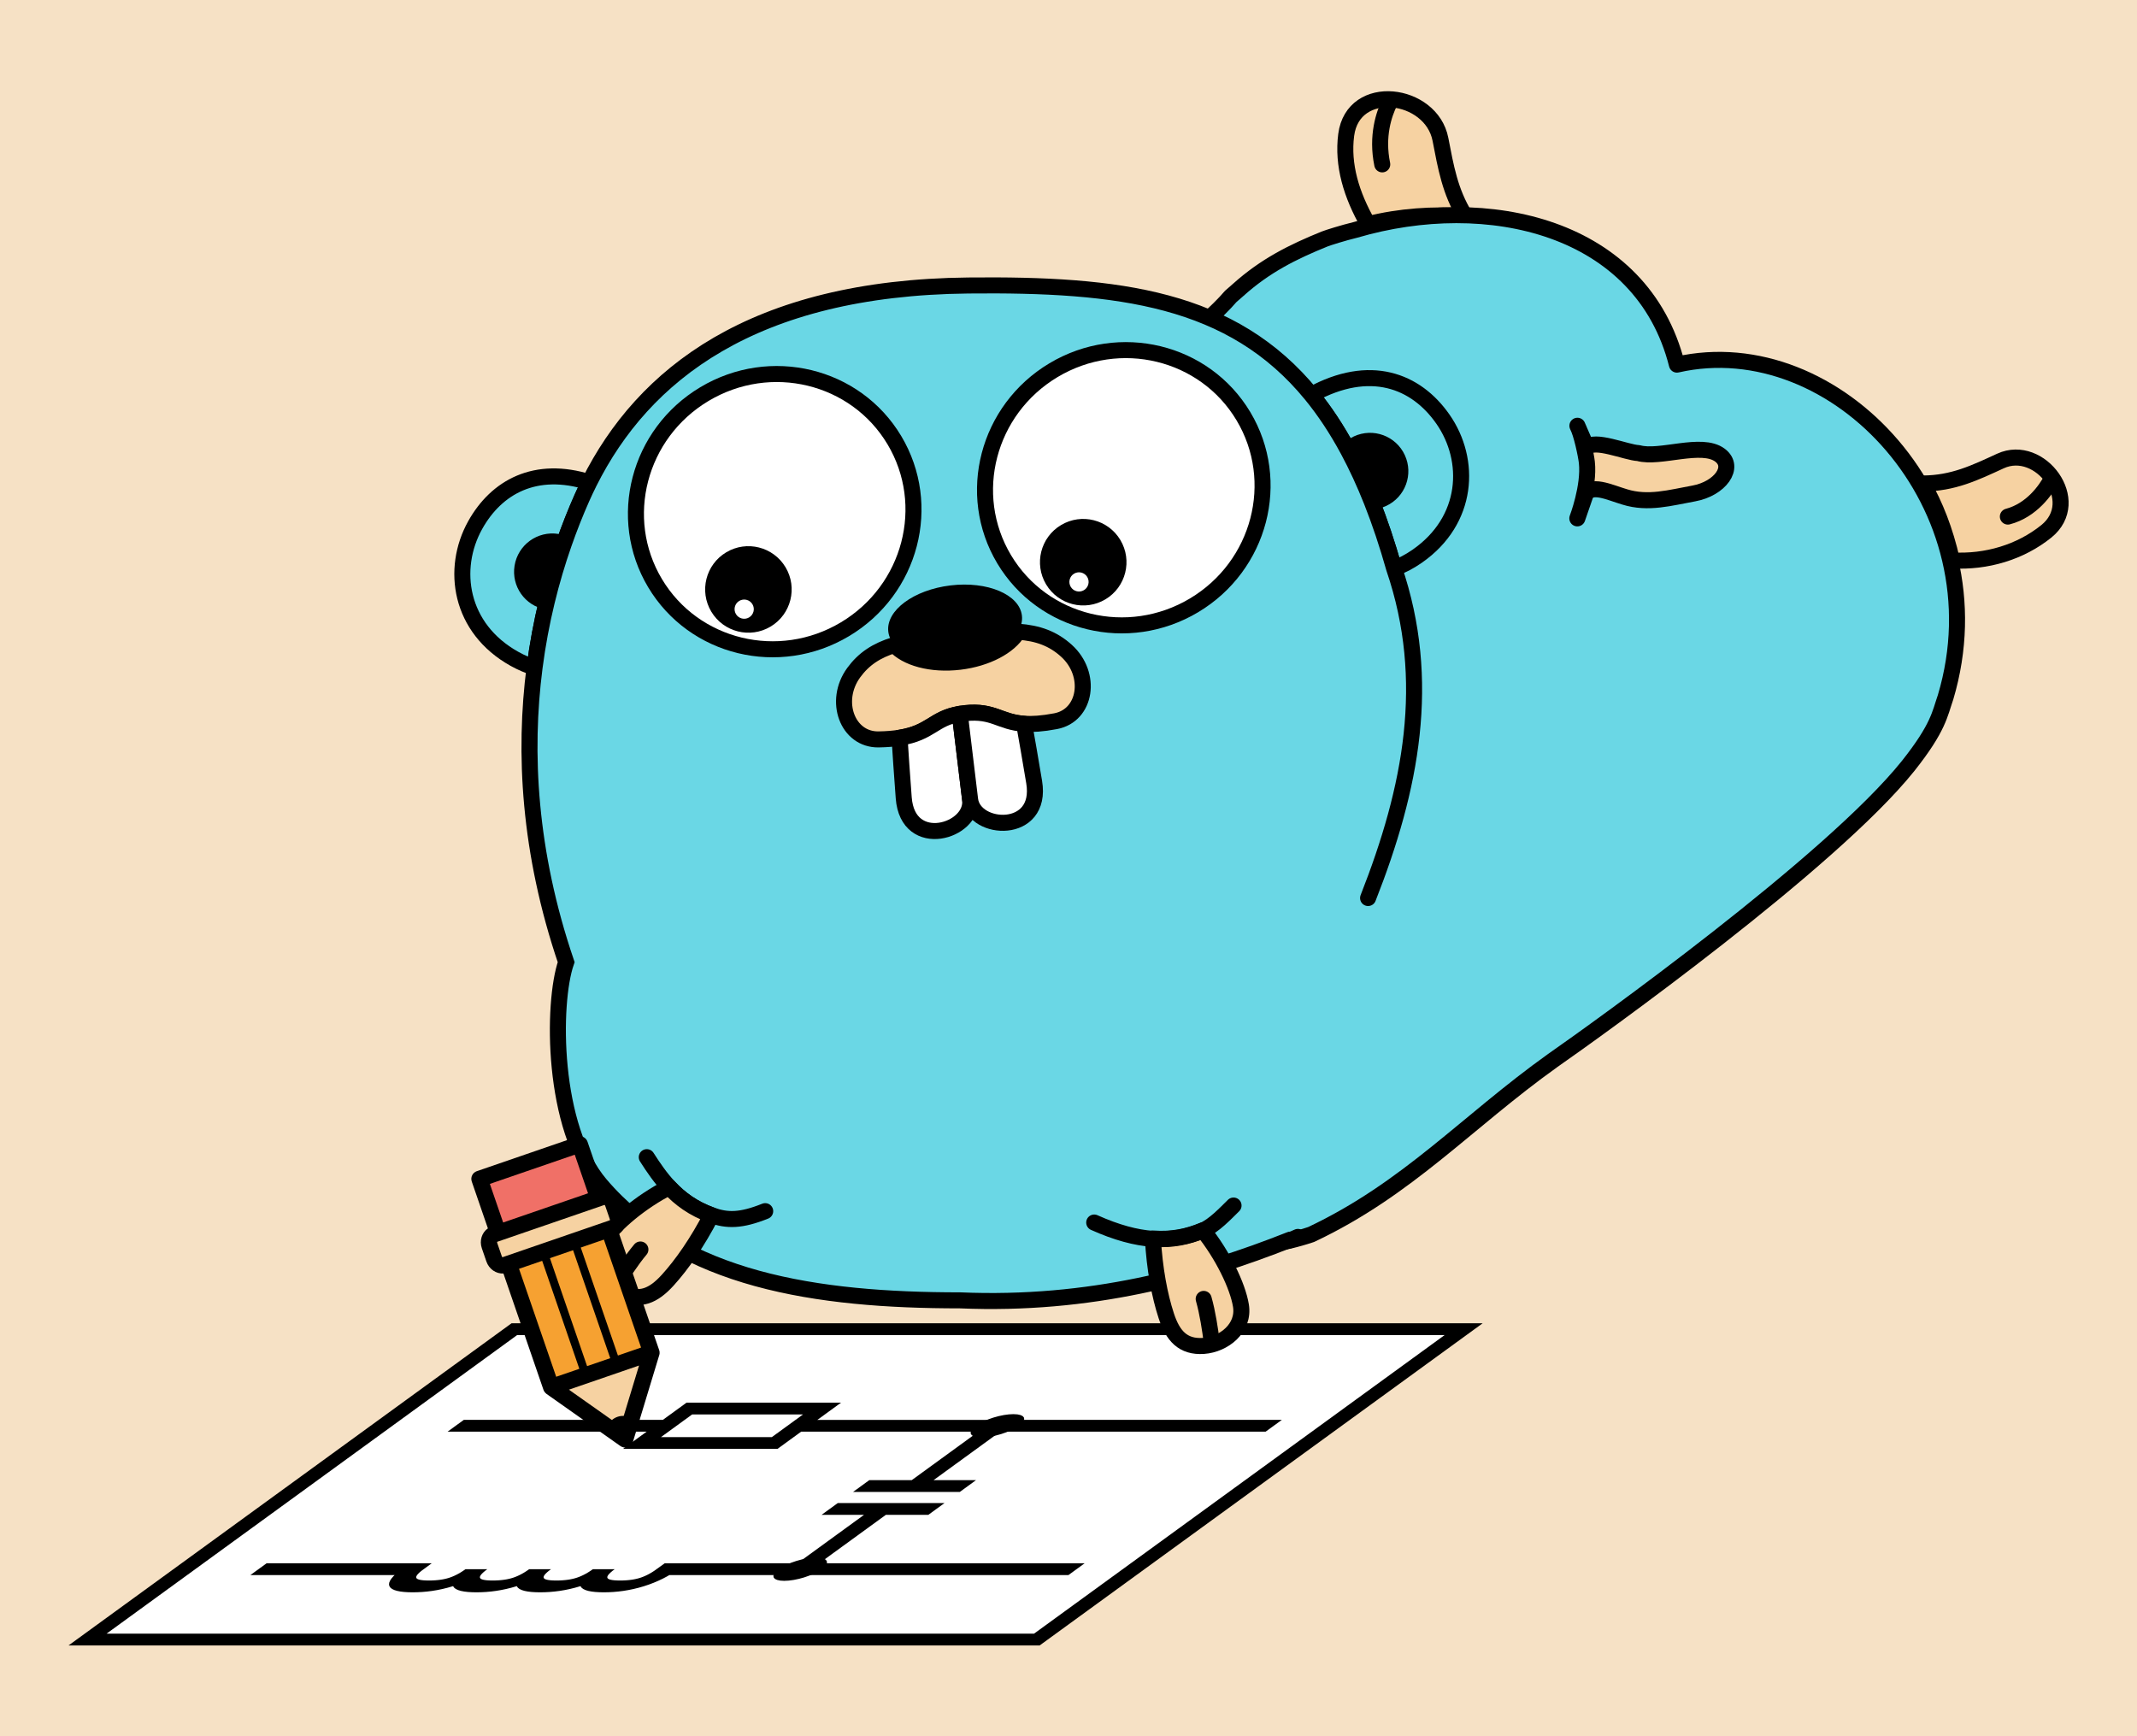 <?xml version="1.0" encoding="UTF-8" standalone="no"?>
<!-- Generator: Adobe Illustrator 15.0.2, SVG Export Plug-In . SVG Version: 6.00 Build 0)  -->

<svg
   version="1.1"
   id="レイヤー_1"
   x="0px"
   y="0px"
   width="800"
   height="650.034"
   viewBox="0 0 800 650.034"
   enable-background="new 0 0 458.712 604.994"
   xml:space="preserve"
   sodipodi:docname="newlogo.svg"
   inkscape:version="1.4 (unknown)"
   inkscape:export-filename="banner.jpg"
   inkscape:export-xdpi="150"
   inkscape:export-ydpi="150"
   xmlns:inkscape="http://www.inkscape.org/namespaces/inkscape"
   xmlns:sodipodi="http://sodipodi.sourceforge.net/DTD/sodipodi-0.dtd"
   xmlns="http://www.w3.org/2000/svg"
   xmlns:svg="http://www.w3.org/2000/svg"><defs
   id="defs22"><inkscape:path-effect
     effect="mirror_symmetry"
     start_point="1172,418.763"
     end_point="1388.855,418.763"
     center_point="1280.428,418.763"
     id="path-effect104"
     is_visible="true"
     lpeversion="1.2"
     lpesatellites=""
     mode="free"
     discard_orig_path="false"
     fuse_paths="false"
     oposite_fuse="false"
     split_items="false"
     split_open="false"
     link_styles="false" /><filter
     style="color-interpolation-filters:sRGB"
     inkscape:label="Drop Shadow"
     id="filter89"
     x="-0.042"
     y="-0.032"
     width="1.084"
     height="1.078"><feFlood
       result="flood"
       in="SourceGraphic"
       flood-opacity="0.498"
       flood-color="rgb(0,0,0)"
       id="feFlood88" /><feGaussianBlur
       result="blur"
       in="SourceGraphic"
       stdDeviation="6.652"
       id="feGaussianBlur88" /><feOffset
       result="offset"
       in="blur"
       dx="0"
       dy="9.013"
       id="feOffset88" /><feComposite
       result="comp1"
       operator="in"
       in="flood"
       in2="offset"
       id="feComposite88" /><feComposite
       result="comp2"
       operator="over"
       in="SourceGraphic"
       in2="comp1"
       id="feComposite89" /></filter><style
     id="style1">.cls-1{fill:#ffffff;}</style></defs><sodipodi:namedview
   id="namedview22"
   pagecolor="#d1d1d1"
   bordercolor="#000000"
   borderopacity="0.25"
   inkscape:showpageshadow="2"
   inkscape:pageopacity="0.0"
   inkscape:pagecheckerboard="0"
   inkscape:deskcolor="#d1d1d1"
   inkscape:zoom="0.66171038"
   inkscape:cx="380.07565"
   inkscape:cy="423.14585"
   inkscape:window-width="1920"
   inkscape:window-height="1043"
   inkscape:window-x="0"
   inkscape:window-y="0"
   inkscape:window-maximized="1"
   inkscape:current-layer="レイヤー_1" />

<rect
   style="fill:#f6e1c5;fill-opacity:1;stroke:none;stroke-width:6;stroke-dasharray:none;stroke-opacity:1"
   id="rect5"
   width="800"
   height="650.034"
   x="0"
   y="0"
   inkscape:label="bg" /><g
   id="g6"
   transform="translate(25.613,34.135)"><g
     id="g5"
     inkscape:label="paper"
     transform="matrix(0.755,0,-0.561,0.408,533.888,436.492)"
     style="stroke-width:1.803"><rect
       style="fill:#ffffff;fill-opacity:1;stroke:#000000;stroke-width:10.817;stroke-dasharray:none;stroke-opacity:1"
       id="rect4"
       width="470.692"
       height="284.796"
       x="-436.881"
       y="66.152" /><g
       id="g1"
       transform="matrix(1.316,0,0,1.316,-439.44,125.836)"
       inkscape:label="schematic"
       style="stroke-width:8.221;stroke-dasharray:none;paint-order:markers fill stroke"><path
         d="m 34,22 h 75 v 12 h 50 V 10 h -50 v 12 m 50,0 h 75"
         style="fill:none;stroke:#000000;stroke-width:8.221;stroke-linecap:square;stroke-dasharray:none;paint-order:markers fill stroke"
         id="path1" /><path
         d="m 234,22 v 42 m 16,0 h -32 m 32,16 h -32 m 16,0 v 42"
         style="fill:none;stroke:#000000;stroke-width:8.221;stroke-linecap:square;stroke-dasharray:none;paint-order:markers fill stroke"
         id="path2" /><path
         d="m 234,122 h -50 q 0,12 -12,12 -12,0 -12,-12 0,12 -12,12 -12,0 -12,-12 0,12 -12,12 -12,0 -12,-12 0,12 -12,12 -12,0 -12,-12 H 34"
         style="fill:none;stroke:#000000;stroke-width:8.221;stroke-linecap:square;stroke-dasharray:none;paint-order:markers fill stroke"
         id="path3" /><path
         d="M 234,122 H 334"
         style="fill:none;stroke:#000000;stroke-width:8.221;stroke-linecap:square;stroke-dasharray:none;paint-order:markers fill stroke"
         id="path4" /><path
         d="M 234,22 H 334"
         style="fill:none;stroke:#000000;stroke-width:8.221;stroke-linecap:square;stroke-dasharray:none;paint-order:markers fill stroke"
         id="path5" /><circle
         cx="234"
         cy="22"
         r="4"
         fill="#000000"
         stroke="#000000"
         stroke-width="5"
         id="circle6"
         style="stroke-width:8.221;stroke-linecap:square;stroke-dasharray:none;paint-order:markers fill stroke" /><circle
         cx="234"
         cy="122"
         r="4"
         fill="#000000"
         stroke="#000000"
         stroke-width="5"
         id="circle7"
         style="stroke-width:8.221;stroke-linecap:square;stroke-dasharray:none;paint-order:markers fill stroke" /></g></g><g
     id="g34-8"
     inkscape:label="fot"
     transform="matrix(0.99,0.141,0.141,-0.99,399.285,514.536)"
     inkscape:transform-center-x="-4.8258397"
     inkscape:transform-center-y="9.1287544"
     style="display:inline"><path
       fill="#ffffff"
       stroke="#000000"
       stroke-width="6"
       stroke-linecap="round"
       stroke-linejoin="round"
       stroke-miterlimit="10"
       d="m 288.414,394.336 c -8.434,-9.021 -20.476,-14.647 -33.413,-15.726 -4.126,10.828 -9.124,19.561 -14.866,26.967 11.273,1.652 18.73,6.738 27.623,12.456 13.666,8.785 33.01,-10.481 20.656,-23.697 z"
       id="path12-2"
       style="fill:#f6d2a2;fill-opacity:1"
       inkscape:label="v-fot" /><path
       fill="none"
       stroke="#000000"
       stroke-width="6"
       stroke-linecap="round"
       stroke-linejoin="round"
       stroke-miterlimit="10"
       d="m 287.61,413.951 c -1.538,-4.26 -5.707,-12.555 -14.208,-16.149"
       id="path32-66"
       inkscape:label="v-toes" /><path
       fill="#ffffff"
       stroke="#000000"
       stroke-width="6"
       stroke-linecap="round"
       stroke-linejoin="round"
       stroke-miterlimit="10"
       d="m 8.028,504.317 c -0.258,20.1 29.262,20.428 35.16,3.369 3.471,-10.039 6.272,-18.821 13.216,-27.204 -12.122,-0.898 -24.108,-3.423 -35.536,-8.071 -7.801,10.009 -12.696,20.644 -12.84,31.906 z"
       id="path33-03"
       style="fill:#f6d2a2;fill-opacity:1"
       inkscape:label="h-fot" /><path
       fill="none"
       stroke="#000000"
       stroke-width="6"
       stroke-linecap="round"
       stroke-linejoin="round"
       stroke-miterlimit="10"
       d="m 22.48,518.901 c -1.581,-4.777 -3.198,-13.379 0.462,-23.578"
       id="path34-8"
       inkscape:label="h-toes" /></g><path
     fill="#d0b698"
     stroke="#000000"
     stroke-width="6"
     stroke-linecap="round"
     stroke-linejoin="round"
     stroke-miterlimit="10"
     d="M 885.975,403.849 C 838.3,544.198 867.561,683.796 773.151,669.253 734.572,658.518 708.792,637.647 673.048,620.339 654.64,611.689 557.905,564.825 523.345,534.159 c -13.69,-12.258 -14.972,-17.219 -18.158,-22.986 -33.159,-67.002 17.143,-142.966 78.066,-139.66 4.143,-53.354 58.954,-75.943 110.107,-70.016 4.551,0.304 10.701,1.148 11.887,1.407 12.522,2.742 23.53,6.024 35.149,13.341 0.822,0.517 -0.105,-0.068 3.123,1.909 23.413,19.526 106.048,53.331 142.456,85.695 z"
     id="path51-2"
     style="display:inline;fill:#6ad7e5;fill-opacity:1;stroke-linecap:square"
     inkscape:label="kropp"
     sodipodi:nodetypes="cssccccsscc"
     transform="matrix(-0.986,0.169,0.169,0.986,1114.455,-362.512)" /><path
     fill="#ffffff"
     stroke="#000000"
     stroke-width="7.791"
     stroke-linecap="round"
     stroke-linejoin="round"
     stroke-miterlimit="10"
     d="m 621.675,396.523 c 0,0 0.58,-2.261 2.145,-8.746 -1.034,3.098 -1.335,11.419 -1.169,14.099 0.567,9.114 7.056,20.055 7.056,20.055 l -4.26,-7.754 c -2.569,-4.675 -9.358,0.297 -14.595,2.849 -8.136,4.156 -16.763,3.164 -25.636,3.082 -10.01,-0.093 -17.19,-7.072 -12.13,-12.458 5.881,-6.26 22.455,-2.359 29.952,-5.939 4.275,-0.879 15.735,-8.376 18.637,-5.188 z"
     id="path50-7"
     style="display:inline;fill:#f6d2a2;fill-opacity:1;stroke-width:6;stroke-dasharray:none"
     inkscape:label="svans"
     inkscape:transform-center-x="-10.771515"
     inkscape:transform-center-y="0.75641015"
     sodipodi:nodetypes="scscsssscs"
     transform="matrix(-0.986,0.169,0.169,0.986,1114.455,-362.512)" /><g
     id="g66-6"
     inkscape:label="gopher - baksida"
     transform="matrix(-0.986,0.169,0.169,0.986,1114.455,-362.512)"
     style="display:inline">
	
		
	
		
	
		
	
		
	
	
		
	
	
		
	
		
	
		
	
		
	
	
	
	
	
		
	
		
	
		
	
	
		
	
	
	
	
	
</g><g
     id="g34-2"
     inkscape:label="fot"
     style="display:none"
     transform="matrix(-0.858,0.513,0.513,0.858,362.483,70.975)"><path
       fill="#ffffff"
       stroke="#000000"
       stroke-width="6"
       stroke-linecap="round"
       stroke-linejoin="round"
       stroke-miterlimit="10"
       d="m 451.762,472.396 c -8.434,-9.021 -20.476,-14.647 -33.413,-15.726 -4.126,10.828 -9.124,19.561 -14.866,26.967 11.273,1.652 18.73,6.738 27.623,12.456 13.666,8.785 33.01,-10.481 20.656,-23.697 z"
       id="path12-8"
       style="fill:#f6d2a2;fill-opacity:1"
       inkscape:label="v-fot" /><path
       fill="none"
       stroke="#000000"
       stroke-width="6"
       stroke-linecap="round"
       stroke-linejoin="round"
       stroke-miterlimit="10"
       d="m 450.958,492.011 c -1.538,-4.26 -5.707,-12.555 -14.208,-16.149"
       id="path32-6"
       inkscape:label="v-toes" /><path
       fill="#ffffff"
       stroke="#000000"
       stroke-width="6"
       stroke-linecap="round"
       stroke-linejoin="round"
       stroke-miterlimit="10"
       d="m 171.953,586.341 c -0.258,20.1 29.262,20.428 35.16,3.369 3.471,-10.039 6.272,-18.821 13.216,-27.204 -12.122,-0.898 -24.108,-3.423 -35.536,-8.071 -7.801,10.009 -12.696,20.644 -12.84,31.906 z"
       id="path33-0"
       style="fill:#f6d2a2;fill-opacity:1"
       inkscape:label="h-fot" /><path
       fill="none"
       stroke="#000000"
       stroke-width="6"
       stroke-linecap="round"
       stroke-linejoin="round"
       stroke-miterlimit="10"
       d="m 186.405,600.925 c -1.581,-4.777 -3.198,-13.379 0.462,-23.578"
       id="path34-2"
       inkscape:label="h-toes" /></g><g
     id="g50-4"
     inkscape:label="ear"
     transform="matrix(-0.858,0.513,0.513,0.858,431.868,-21.539)"><path
       fill="#d0b698"
       stroke="#000000"
       stroke-width="6"
       stroke-linecap="round"
       stroke-linejoin="round"
       stroke-miterlimit="10"
       d="m 309.592,37.468 c 0.511,-0.68 1.096,-1.317 1.774,-1.887 4.798,-4.025 11.957,-3.395 15.987,1.41 3.967,4.729 3.42,11.73 -1.172,15.788 5.61,5.714 11.18,11.979 16.583,18.841 1.701,-1.844 3.317,-4.046 4.827,-6.66 11.736,-20.332 3.176,-41.127 -13.096,-50.521 -14.119,-8.151 -30.859,-7.664 -44.898,8.169 1.848,1.18 3.665,2.401 5.448,3.66 4.725,3.335 9.604,7.07 14.547,11.2 z"
       id="path45-8"
       style="fill:#6ad7e5;fill-opacity:1"
       inkscape:label="v-ear" /><path
       d="m 327.354,36.992 c -4.03,-4.805 -11.189,-5.436 -15.987,-1.41 -0.679,0.57 -1.264,1.207 -1.774,1.887 5.49,4.587 11.059,9.677 16.59,15.312 4.591,-4.059 5.138,-11.061 1.171,-15.789 z"
       id="path46-6"
       inkscape:label="v-inner_ear" /><path
       fill="#d0b698"
       stroke="#000000"
       stroke-width="6"
       stroke-linecap="round"
       stroke-linejoin="round"
       stroke-miterlimit="10"
       d="m 37.701,180.366 c -6.229,0.655 -11.809,-3.871 -12.465,-10.108 -0.656,-6.238 3.862,-11.825 10.091,-12.479 1.456,-0.153 2.872,-0.013 4.203,0.355 -0.407,-8.924 -0.016,-17.19 1.119,-24.897 -24.907,0.93 -36.32,15.463 -37.555,33.129 -1.31,18.742 11.141,37.468 34.561,39.105 3.651,0.255 6.895,0.049 9.774,-0.552 -2.455,-9.115 -4.338,-17.702 -5.655,-25.792 -1.234,0.647 -2.604,1.085 -4.073,1.239 z"
       id="path47-5"
       style="fill:#6ad7e5;fill-opacity:1"
       inkscape:label="h-ear" /><path
       d="m 35.327,157.778 c -6.229,0.655 -10.747,6.242 -10.091,12.479 0.656,6.237 6.237,10.763 12.465,10.108 1.469,-0.154 2.839,-0.592 4.073,-1.239 -1.204,-7.39 -1.942,-14.372 -2.244,-20.994 -1.331,-0.367 -2.747,-0.507 -4.203,-0.354 z"
       id="path48-0"
       inkscape:label="h-inner_ear" /></g><path
     fill="#ffffff"
     stroke="#000000"
     stroke-width="6"
     stroke-linecap="round"
     stroke-linejoin="round"
     stroke-miterlimit="10"
     d="m 127.003,523.285 c 1.946,4.361 12.639,4.612 19.787,-0.134 -3.704,-6.098 -6.562,-12.668 -8.77,-19.531 -7.613,5.026 -14.067,12.826 -11.017,19.665 z"
     id="path50-9"
     style="display:none;fill:#f6d2a2;fill-opacity:1"
     inkscape:label="svans"
     transform="matrix(-0.858,0.513,0.513,0.858,362.483,70.975)" /><path
     fill="#d0b698"
     stroke="#000000"
     stroke-width="6"
     stroke-linecap="round"
     stroke-linejoin="round"
     stroke-miterlimit="10"
     d="m 102.858,356.926 c 36.408,-5.923 77.025,-17.167 117.739,-43.933 46.202,-27.627 85.457,-59.812 93.308,-106.302 4.679,-27.705 -19.234,-67.629 -31.716,-78.096 -9.144,-42.65 -26.687,-75.661 -46.455,-100.765 -5.403,-6.861 -10.973,-13.127 -16.583,-18.841 -5.531,-5.635 -11.1,-10.724 -16.59,-15.312 -4.943,-4.13 -9.822,-7.865 -14.546,-11.199 -1.783,-1.259 -3.601,-2.479 -5.448,-3.66 -38.035,-24.282 -89.932,-31.174 -159.703,9.577 -48.626,28.401 -82.414,54.617 -89.247,101.05 -1.134,7.708 -1.525,15.973 -1.119,24.897 0.302,6.622 1.041,13.604 2.244,20.994 1.317,8.089 3.201,16.676 5.655,25.792 9.32,43.555 36.846,74.072 71.721,100.963"
     id="path51-0"
     style="fill:#6ad7e5;fill-opacity:1;stroke:#000000;stroke-linecap:round;stroke-linejoin:miter;stroke-opacity:1"
     inkscape:label="kropp"
     sodipodi:nodetypes="ccacsccccsscscc"
     transform="matrix(-0.858,0.513,0.513,0.858,362.483,70.975)" /><g
     id="g56-9"
     inkscape:label="v-hand"
     transform="matrix(-0.843,0.538,0.538,0.843,317.036,14.416)"><path
       fill="none"
       stroke="#000000"
       stroke-width="6"
       stroke-linecap="round"
       stroke-linejoin="round"
       stroke-miterlimit="10"
       d="m 255.604,256.315 c 9.64,-1.828 13.951,-4.605 17.761,-9.557 4.422,-5.745 6.631,-11.503 7.715,-17.345 0.854,-4.598 1.018,-9.247 1.018,-13.982"
       id="path52-0"
       inkscape:label="arm"
       transform="translate(9.567,54.738)"
       sodipodi:nodetypes="cccc" /><path
       fill="#ffffff"
       stroke="#000000"
       stroke-width="6"
       stroke-linecap="round"
       stroke-linejoin="round"
       stroke-miterlimit="10"
       d="m 321.989,287.733 c -6.821,-3.034 -19.595,-4.724 -31.342,-3.582 -1.084,5.841 -3.293,11.6 -7.715,17.345 9.811,5.708 19.227,9.624 26.928,11.71 7.463,2.02 13.256,1.383 17.121,-5.529 3.662,-6.549 2.918,-16.427 -4.992,-19.944 z"
       id="path55-3"
       style="fill:#f6d2a2;fill-opacity:1" /><path
       fill="none"
       stroke="#000000"
       stroke-width="6"
       stroke-linecap="round"
       stroke-linejoin="round"
       stroke-miterlimit="10"
       d="m 327.415,304.382 c -4.063,-1.998 -10.02,-4.748 -15.145,-6.359"
       id="path56-4" /></g><g
     id="g56-9-7"
     inkscape:label="h-hand"
     transform="rotate(56.689,225.78,479.566)"><path
       fill="#ffffff"
       stroke="#000000"
       stroke-width="6"
       stroke-linecap="round"
       stroke-linejoin="round"
       stroke-miterlimit="10"
       d="m 321.989,287.733 c -6.821,-3.034 -19.595,-4.724 -31.342,-3.582 -1.084,5.841 -3.293,11.6 -7.715,17.345 9.811,5.708 19.227,9.624 26.928,11.71 7.463,2.02 13.256,1.383 17.121,-5.529 3.662,-6.549 2.918,-16.427 -4.992,-19.944 z"
       id="path55-3-8"
       style="fill:#f6d2a2;fill-opacity:1" /><path
       fill="none"
       stroke="#000000"
       stroke-width="6"
       stroke-linecap="round"
       stroke-linejoin="round"
       stroke-miterlimit="10"
       d="m 327.415,304.382 c -4.063,-1.998 -10.02,-4.748 -15.145,-6.359"
       id="path56-4-3" /><path
       fill="none"
       stroke="#000000"
       stroke-width="6"
       stroke-linecap="round"
       stroke-linejoin="round"
       stroke-miterlimit="10"
       d="m 170.208,316.208 c -5.679,7.315 -11.104,12.281 -16.387,15.617 -6.129,3.872 -12.067,5.538 -17.984,6.077 -4.657,0.425 -10.788,-1.724 -14.657,-2.855"
       id="path52-0-9"
       inkscape:label="arm"
       transform="matrix(-0.093,0.996,0.996,0.093,-33.24,117.636)"
       sodipodi:nodetypes="cccc" /></g><g
     id="g57-6"
     inkscape:label="hands"
     transform="matrix(-0.858,0.513,0.513,0.858,362.483,70.975)" /><g
     id="g65-4"
     inkscape:label="ansikte"
     transform="matrix(-0.858,0.513,0.513,0.858,431.868,-21.539)"><g
       id="g61-6"
       inkscape:label="eye"><g
         id="g58-0"
         inkscape:label="v-eye"><ellipse
           fill="#ffffff"
           stroke="#000000"
           stroke-width="6"
           stroke-linecap="round"
           stroke-linejoin="round"
           stroke-miterlimit="10"
           cx="235.646"
           cy="67.681"
           rx="52.2"
           ry="51.3"
           id="ellipse57-6" /><circle
           cx="259.047"
           cy="87.631"
           r="16.2"
           id="circle57-6" /><circle
           fill="#ffffff"
           cx="264.195"
           cy="93.154"
           r="3.6"
           id="circle58-1" /></g><g
         id="g60-8"
         inkscape:label="h-eye"><ellipse
           fill="#ffffff"
           stroke="#000000"
           stroke-width="6"
           stroke-linecap="round"
           stroke-linejoin="round"
           stroke-miterlimit="10"
           cx="118.851"
           cy="127.081"
           rx="52.2"
           ry="51.3"
           id="ellipse58-4" /><circle
           cx="146.196"
           cy="143.216"
           r="16.2"
           id="circle59-9" /><circle
           fill="#ffffff"
           cx="151.345"
           cy="148.74"
           r="3.6"
           id="circle60-6" /></g></g><g
       id="g64-3"
       inkscape:label="mun"><path
         fill="#ac967b"
         stroke="#000000"
         stroke-width="6"
         stroke-linecap="round"
         stroke-linejoin="round"
         stroke-miterlimit="10"
         d="m 241.202,134.614 c -5.883,-2.508 -11.642,-2.739 -18.45,-1.058 -1.165,6.392 -7.955,13.579 -17.718,17.926 -9.39,4.181 -18.893,4.561 -24.525,1.549 -6.176,4.299 -9.948,9.01 -11.901,15.435 -3.831,12.607 6.071,24.543 16.988,20.563 4.838,-1.764 8.174,-3.511 10.656,-5.232 7.532,-5.225 7.168,-10.214 16.832,-14.72 0.68,-0.317 1.325,-0.587 1.949,-0.83 9.406,-3.66 12.879,0.566 23.943,-3.898 2.062,-0.832 4.381,-1.959 7.059,-3.503 10.066,-5.805 7.288,-21.062 -4.833,-26.232 z"
         id="path61-7"
         style="fill:#f6d2a2;fill-opacity:1"
         inkscape:label="musche" /><path
         d="m 205.034,151.482 c 9.763,-4.347 16.553,-11.534 17.718,-17.926 0.352,-1.932 0.196,-3.792 -0.554,-5.479 -3.234,-7.265 -16.163,-8.566 -28.878,-2.906 -12.714,5.661 -20.399,16.141 -17.165,23.405 0.846,1.9 2.359,3.388 4.354,4.454 5.632,3.012 15.135,2.633 24.525,-1.548 z"
         id="path62-8"
         inkscape:label="nos" /><path
         fill="#ffffff"
         stroke="#000000"
         stroke-width="6"
         stroke-linecap="round"
         stroke-linejoin="round"
         stroke-miterlimit="10"
         d="m 238.975,164.35 c -11.064,4.464 -14.537,0.238 -23.943,3.898 3.159,7.096 9.556,21.463 13.135,29.504 4.881,10.962 30.008,4.701 21.009,-13.295 -4.086,-8.173 -7.59,-15.04 -10.201,-20.107 z"
         id="path63-8"
         inkscape:label="v-tand" /><path
         fill="#ffffff"
         stroke="#000000"
         stroke-width="6"
         stroke-linecap="round"
         stroke-linejoin="round"
         stroke-miterlimit="10"
         d="m 213.083,169.078 c -9.664,4.506 -9.3,9.495 -16.832,14.72 2.005,5.293 4.714,12.359 7.977,20.67 7.355,18.729 28.819,4.246 23.938,-6.716 -3.579,-8.041 -9.976,-22.408 -13.135,-29.504 -0.623,0.243 -1.268,0.513 -1.948,0.83 z"
         id="path64-2"
         inkscape:label="h-tand" /></g></g><g
     style="fill:#000000"
     id="g3"
     transform="matrix(25,5.9947396e-7,-5.9947396e-7,25,-188.102,-8)" /><g
     id="g66-0"
     inkscape:label="gopher - framsida"
     transform="matrix(-0.858,0.513,0.513,0.858,362.483,70.975)">
	
		
	
		
	
		
	
		
	
	
		
	
	
		
	
		
	
		
	
		
	
	
	
	
	
		
	
		
	
		
	
	
		
	
	
	
	
	
</g><path
     style="display:inline;fill:none;fill-opacity:1;stroke:#000000;stroke-width:6;stroke-linecap:round;stroke-linejoin:miter;stroke-dasharray:none;stroke-opacity:1"
     d="m -2009.7,1408.982 2.905,-1.268"
     id="path71"
     sodipodi:nodetypes="cc"
     transform="translate(2467.062,-978.779)" /><g
     id="g2"
     inkscape:label="gopher"
     transform="translate(2467.062,-978.779)" /><path
     d="m 425.1,640.5 87.2,120.9 87.4,-120.9"
     fill="#efe2c2"
     id="path1-6"
     style="display:inline;fill:#f6d2a2;fill-opacity:1;stroke:none;stroke-opacity:1"
     transform="matrix(0.215,-0.074,0.074,0.215,41.925,378.94)" /><path
     d="M 425.1,425.6 V 640.5 H 599.7 V 425.6 h -87.3 z"
     fill="#f7be29"
     id="path2-2"
     style="display:inline;fill:#f6a131;fill-opacity:1;stroke:none;stroke-opacity:1"
     transform="matrix(0.215,-0.074,0.074,0.215,41.925,378.94)" /><path
     d="m 425.1,277.8 h 174.6 v 94 H 425.1 Z"
     fill="#f07067"
     id="path3-9"
     style="display:inline;stroke:none;stroke-opacity:1"
     transform="matrix(0.215,-0.074,0.074,0.215,41.925,378.94)" /><path
     d="m 619.9,410.2 c 0,8.5 -6,15.3 -13.4,15.3 h -188 c -7.4,0 -13.4,-6.9 -13.4,-15.3 v -23 c 0,-8.5 6,-15.4 13.4,-15.4 h 188 c 7.4,0 13.4,6.9 13.4,15.4 z"
     fill="#efe2c2"
     id="path4-1"
     style="display:inline;fill:#f6d2a2;fill-opacity:1;stroke:none;stroke-opacity:1"
     transform="matrix(0.215,-0.074,0.074,0.215,41.925,378.94)" /><path
     d="m 613.2,359.4 v -81.6 c 0,-7.4 -6,-13.4 -13.4,-13.4 H 425.1 c -7.4,0 -13.4,6 -13.4,13.4 v 81.6 c -11.6,3.2 -20.1,14.4 -20.1,27.8 v 23 c 0,13.4 8.6,24.5 20.1,27.8 v 202.5 c 0,4.5 2.5,7.8 2.5,7.9 l 87.2,120.9 c 2.5,3.5 6.6,5.6 10.9,5.6 4.3,0 8.4,-2.1 10.9,-5.6 l 87.4,-120.9 c 0,-0.1 2.5,-2.7 2.5,-7.9 V 438 c 11.6,-3.2 20.1,-14.4 20.1,-27.8 v -23 c 0.1,-13.4 -8.5,-24.6 -20,-27.8 z m -90.5,364.7 c -3.3,-1.2 -6.7,-1.9 -10.1,-1.9 -4,0 -7.5,0.8 -10.5,2 L 451.4,653.9 H 573.5 Z M 492.3,627 V 439 h 40.3 v 188 z m -13.5,0 H 438.5 V 439 h 40.3 z m 107.5,0 H 546 V 439 h 40.3 z M 418.9,412.1 c -0.2,-0.3 -0.5,-0.9 -0.5,-1.9 v -23 c 0,-1 0.3,-1.6 0.5,-1.9 h 187 c 0.2,0.3 0.5,0.9 0.5,1.9 v 23 c 0,1 -0.3,1.6 -0.5,1.9 z m 19.7,-120.9 h 147.8 v 67.2 H 438.6 Z"
     fill="#211f1e"
     id="path5-2"
     style="display:inline;fill:#000000;fill-opacity:1;stroke:none;stroke-opacity:1"
     transform="matrix(0.215,-0.074,0.074,0.215,41.925,378.94)" /><g
     id="g4"
     transform="matrix(0.215,-0.074,0.074,0.215,41.925,378.94)"
     inkscape:label="pencil" /></g></svg>
